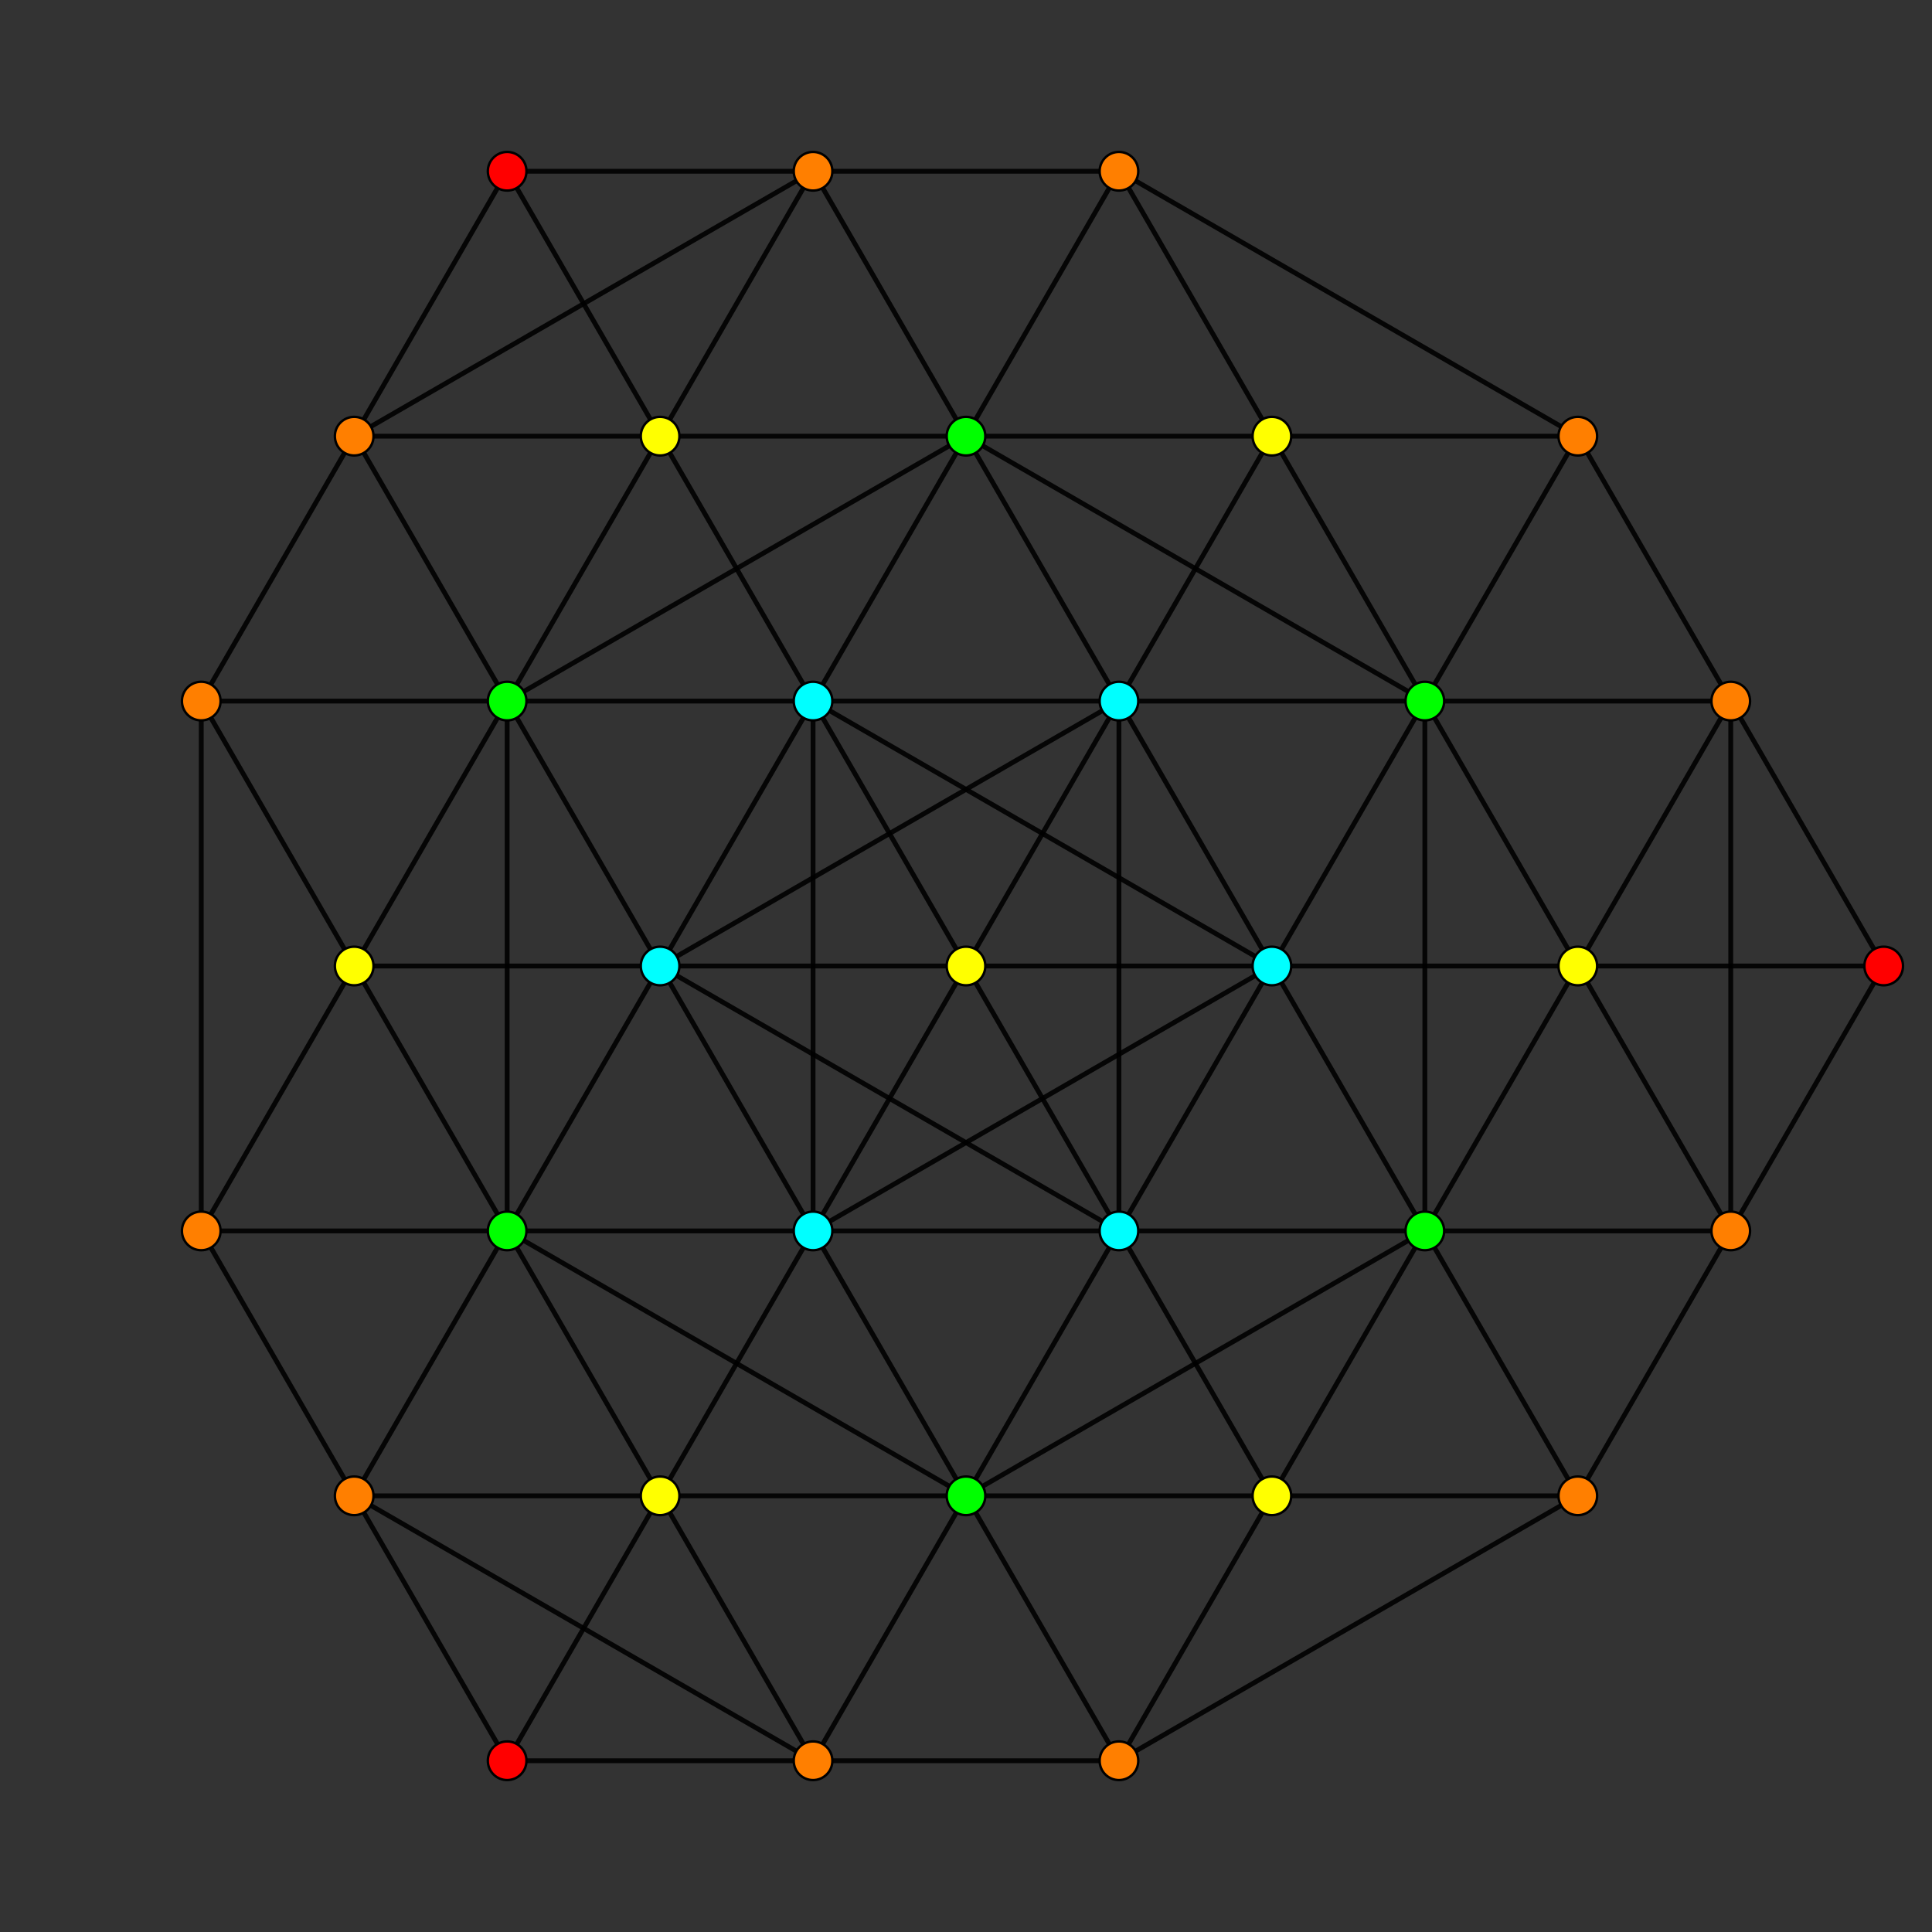 <?xml version="1.0" encoding="UTF-8" standalone="no"?>
<svg
xmlns="http://www.w3.org/2000/svg"
version="1.0"
width="1600" height="1600"
id="8-simplex_t036_A2.svg">
<rect width="100%" height="100%" fill="#333333" stroke="none"/>
<g style="stroke:#000000;stroke-width:4.0;stroke-opacity:0.90;">
<line x1="1053.333" y1="800.000" x2="1053.333" y2="800.000"/>
<line x1="1053.333" y1="800.000" x2="1180.000" y2="1019.393"/>
<line x1="1053.333" y1="800.000" x2="1180.000" y2="580.607"/>
<line x1="1053.333" y1="800.000" x2="673.333" y2="1019.393"/>
<line x1="1053.333" y1="800.000" x2="673.333" y2="580.607"/>
<line x1="1053.333" y1="800.000" x2="800.000" y2="800.000"/>
<line x1="1180.000" y1="1019.393" x2="1180.000" y2="1019.393"/>
<line x1="1180.000" y1="1019.393" x2="1306.667" y2="1238.786"/>
<line x1="1180.000" y1="1019.393" x2="1180.000" y2="580.607"/>
<line x1="1180.000" y1="1019.393" x2="1306.667" y2="800.000"/>
<line x1="1180.000" y1="1019.393" x2="800.000" y2="1238.786"/>
<line x1="1180.000" y1="1019.393" x2="926.667" y2="1019.393"/>
<line x1="1306.667" y1="1238.786" x2="1306.667" y2="1238.786"/>
<line x1="1306.667" y1="1238.786" x2="1433.333" y2="1019.393"/>
<line x1="1306.667" y1="1238.786" x2="926.667" y2="1458.179"/>
<line x1="1306.667" y1="1238.786" x2="1053.333" y2="1238.786"/>
<line x1="1180.000" y1="580.607" x2="1180.000" y2="580.607"/>
<line x1="1180.000" y1="580.607" x2="1306.667" y2="800.000"/>
<line x1="1180.000" y1="580.607" x2="1306.667" y2="361.214"/>
<line x1="1180.000" y1="580.607" x2="800.000" y2="361.214"/>
<line x1="1180.000" y1="580.607" x2="926.667" y2="580.607"/>
<line x1="1306.667" y1="800.000" x2="1306.667" y2="800.000"/>
<line x1="1306.667" y1="800.000" x2="1433.333" y2="1019.393"/>
<line x1="1306.667" y1="800.000" x2="1433.333" y2="580.607"/>
<line x1="1306.667" y1="800.000" x2="1053.333" y2="800.000"/>
<line x1="1433.333" y1="1019.393" x2="1433.333" y2="1019.393"/>
<line x1="1433.333" y1="1019.393" x2="1433.333" y2="580.607"/>
<line x1="1433.333" y1="1019.393" x2="1560.000" y2="800.000"/>
<line x1="1433.333" y1="1019.393" x2="1180.000" y2="1019.393"/>
<line x1="1306.667" y1="361.214" x2="1306.667" y2="361.214"/>
<line x1="1306.667" y1="361.214" x2="1433.333" y2="580.607"/>
<line x1="1306.667" y1="361.214" x2="926.667" y2="141.821"/>
<line x1="1306.667" y1="361.214" x2="1053.333" y2="361.214"/>
<line x1="1433.333" y1="580.607" x2="1433.333" y2="580.607"/>
<line x1="1433.333" y1="580.607" x2="1560.000" y2="800.000"/>
<line x1="1433.333" y1="580.607" x2="1180.000" y2="580.607"/>
<line x1="1560.000" y1="800.000" x2="1560.000" y2="800.000"/>
<line x1="1560.000" y1="800.000" x2="1306.667" y2="800.000"/>
<line x1="673.333" y1="1019.393" x2="673.333" y2="1019.393"/>
<line x1="673.333" y1="1019.393" x2="800.000" y2="1238.786"/>
<line x1="673.333" y1="1019.393" x2="673.333" y2="580.607"/>
<line x1="673.333" y1="1019.393" x2="800.000" y2="800.000"/>
<line x1="673.333" y1="1019.393" x2="420.000" y2="1019.393"/>
<line x1="800.000" y1="1238.786" x2="800.000" y2="1238.786"/>
<line x1="800.000" y1="1238.786" x2="926.667" y2="1458.179"/>
<line x1="800.000" y1="1238.786" x2="926.667" y2="1019.393"/>
<line x1="800.000" y1="1238.786" x2="420.000" y2="1019.393"/>
<line x1="800.000" y1="1238.786" x2="546.667" y2="1238.786"/>
<line x1="926.667" y1="1458.179" x2="926.667" y2="1458.179"/>
<line x1="926.667" y1="1458.179" x2="1053.333" y2="1238.786"/>
<line x1="926.667" y1="1458.179" x2="673.333" y2="1458.179"/>
<line x1="673.333" y1="580.607" x2="673.333" y2="580.607"/>
<line x1="673.333" y1="580.607" x2="800.000" y2="800.000"/>
<line x1="673.333" y1="580.607" x2="800.000" y2="361.214"/>
<line x1="673.333" y1="580.607" x2="420.000" y2="580.607"/>
<line x1="800.000" y1="800.000" x2="800.000" y2="800.000"/>
<line x1="800.000" y1="800.000" x2="926.667" y2="1019.393"/>
<line x1="800.000" y1="800.000" x2="926.667" y2="580.607"/>
<line x1="800.000" y1="800.000" x2="546.667" y2="800.000"/>
<line x1="926.667" y1="1019.393" x2="926.667" y2="1019.393"/>
<line x1="926.667" y1="1019.393" x2="1053.333" y2="1238.786"/>
<line x1="926.667" y1="1019.393" x2="926.667" y2="580.607"/>
<line x1="926.667" y1="1019.393" x2="1053.333" y2="800.000"/>
<line x1="926.667" y1="1019.393" x2="546.667" y2="800.000"/>
<line x1="926.667" y1="1019.393" x2="673.333" y2="1019.393"/>
<line x1="1053.333" y1="1238.786" x2="1053.333" y2="1238.786"/>
<line x1="1053.333" y1="1238.786" x2="1180.000" y2="1019.393"/>
<line x1="1053.333" y1="1238.786" x2="800.000" y2="1238.786"/>
<line x1="800.000" y1="361.214" x2="800.000" y2="361.214"/>
<line x1="800.000" y1="361.214" x2="926.667" y2="580.607"/>
<line x1="800.000" y1="361.214" x2="926.667" y2="141.821"/>
<line x1="800.000" y1="361.214" x2="420.000" y2="580.607"/>
<line x1="800.000" y1="361.214" x2="546.667" y2="361.214"/>
<line x1="926.667" y1="580.607" x2="926.667" y2="580.607"/>
<line x1="926.667" y1="580.607" x2="1053.333" y2="800.000"/>
<line x1="926.667" y1="580.607" x2="1053.333" y2="361.214"/>
<line x1="926.667" y1="580.607" x2="546.667" y2="800.000"/>
<line x1="926.667" y1="580.607" x2="673.333" y2="580.607"/>
<line x1="926.667" y1="141.821" x2="926.667" y2="141.821"/>
<line x1="926.667" y1="141.821" x2="1053.333" y2="361.214"/>
<line x1="926.667" y1="141.821" x2="673.333" y2="141.821"/>
<line x1="1053.333" y1="361.214" x2="1053.333" y2="361.214"/>
<line x1="1053.333" y1="361.214" x2="1180.000" y2="580.607"/>
<line x1="1053.333" y1="361.214" x2="800.000" y2="361.214"/>
<line x1="420.000" y1="1019.393" x2="420.000" y2="1019.393"/>
<line x1="420.000" y1="1019.393" x2="546.667" y2="1238.786"/>
<line x1="420.000" y1="1019.393" x2="420.000" y2="580.607"/>
<line x1="420.000" y1="1019.393" x2="546.667" y2="800.000"/>
<line x1="420.000" y1="1019.393" x2="166.667" y2="1019.393"/>
<line x1="546.667" y1="1238.786" x2="546.667" y2="1238.786"/>
<line x1="546.667" y1="1238.786" x2="673.333" y2="1458.179"/>
<line x1="546.667" y1="1238.786" x2="673.333" y2="1019.393"/>
<line x1="546.667" y1="1238.786" x2="293.333" y2="1238.786"/>
<line x1="673.333" y1="1458.179" x2="673.333" y2="1458.179"/>
<line x1="673.333" y1="1458.179" x2="800.000" y2="1238.786"/>
<line x1="673.333" y1="1458.179" x2="293.333" y2="1238.786"/>
<line x1="673.333" y1="1458.179" x2="420.000" y2="1458.179"/>
<line x1="420.000" y1="580.607" x2="420.000" y2="580.607"/>
<line x1="420.000" y1="580.607" x2="546.667" y2="800.000"/>
<line x1="420.000" y1="580.607" x2="546.667" y2="361.214"/>
<line x1="420.000" y1="580.607" x2="166.667" y2="580.607"/>
<line x1="546.667" y1="800.000" x2="546.667" y2="800.000"/>
<line x1="546.667" y1="800.000" x2="673.333" y2="1019.393"/>
<line x1="546.667" y1="800.000" x2="673.333" y2="580.607"/>
<line x1="546.667" y1="800.000" x2="293.333" y2="800.000"/>
<line x1="546.667" y1="361.214" x2="546.667" y2="361.214"/>
<line x1="546.667" y1="361.214" x2="673.333" y2="580.607"/>
<line x1="546.667" y1="361.214" x2="673.333" y2="141.821"/>
<line x1="546.667" y1="361.214" x2="293.333" y2="361.214"/>
<line x1="673.333" y1="141.821" x2="673.333" y2="141.821"/>
<line x1="673.333" y1="141.821" x2="800.000" y2="361.214"/>
<line x1="673.333" y1="141.821" x2="293.333" y2="361.214"/>
<line x1="673.333" y1="141.821" x2="420.000" y2="141.821"/>
<line x1="166.667" y1="1019.393" x2="166.667" y2="1019.393"/>
<line x1="166.667" y1="1019.393" x2="293.333" y2="1238.786"/>
<line x1="166.667" y1="1019.393" x2="166.667" y2="580.607"/>
<line x1="166.667" y1="1019.393" x2="293.333" y2="800.000"/>
<line x1="293.333" y1="1238.786" x2="293.333" y2="1238.786"/>
<line x1="293.333" y1="1238.786" x2="420.000" y2="1458.179"/>
<line x1="293.333" y1="1238.786" x2="420.000" y2="1019.393"/>
<line x1="420.000" y1="1458.179" x2="420.000" y2="1458.179"/>
<line x1="420.000" y1="1458.179" x2="546.667" y2="1238.786"/>
<line x1="166.667" y1="580.607" x2="166.667" y2="580.607"/>
<line x1="166.667" y1="580.607" x2="293.333" y2="800.000"/>
<line x1="166.667" y1="580.607" x2="293.333" y2="361.214"/>
<line x1="293.333" y1="800.000" x2="293.333" y2="800.000"/>
<line x1="293.333" y1="800.000" x2="420.000" y2="1019.393"/>
<line x1="293.333" y1="800.000" x2="420.000" y2="580.607"/>
<line x1="293.333" y1="361.214" x2="293.333" y2="361.214"/>
<line x1="293.333" y1="361.214" x2="420.000" y2="580.607"/>
<line x1="293.333" y1="361.214" x2="420.000" y2="141.821"/>
<line x1="420.000" y1="141.821" x2="420.000" y2="141.821"/>
<line x1="420.000" y1="141.821" x2="546.667" y2="361.214"/>
</g>
<g style="stroke:#000000;stroke-width:2.0;fill:#ff0000">
<circle cx="1560.000" cy="800.000" r="16.0"/>
<circle cx="420.000" cy="1458.179" r="16.0"/>
<circle cx="420.000" cy="141.821" r="16.0"/>
</g>
<g style="stroke:#000000;stroke-width:2.0;fill:#ff7f00">
<circle cx="1306.667" cy="1238.786" r="16.0"/>
<circle cx="1433.333" cy="1019.393" r="16.0"/>
<circle cx="1306.667" cy="361.214" r="16.0"/>
<circle cx="1433.333" cy="580.607" r="16.0"/>
<circle cx="926.667" cy="1458.179" r="16.0"/>
<circle cx="926.667" cy="141.821" r="16.0"/>
<circle cx="673.333" cy="1458.179" r="16.0"/>
<circle cx="673.333" cy="141.821" r="16.0"/>
<circle cx="166.667" cy="1019.393" r="16.0"/>
<circle cx="293.333" cy="1238.786" r="16.0"/>
<circle cx="166.667" cy="580.607" r="16.0"/>
<circle cx="293.333" cy="361.214" r="16.0"/>
</g>
<g style="stroke:#000000;stroke-width:2.0;fill:#ffff00">
<circle cx="1306.667" cy="800.000" r="16.0"/>
<circle cx="800.000" cy="800.000" r="16.0"/>
<circle cx="1053.333" cy="1238.786" r="16.0"/>
<circle cx="1053.333" cy="361.214" r="16.0"/>
<circle cx="546.667" cy="1238.786" r="16.0"/>
<circle cx="546.667" cy="361.214" r="16.0"/>
<circle cx="293.333" cy="800.000" r="16.0"/>
</g>
<g style="stroke:#000000;stroke-width:2.0;fill:#00ff00">
<circle cx="1180.000" cy="1019.393" r="16.0"/>
<circle cx="1180.000" cy="580.607" r="16.0"/>
<circle cx="800.000" cy="1238.786" r="16.0"/>
<circle cx="800.000" cy="361.214" r="16.0"/>
<circle cx="420.000" cy="1019.393" r="16.0"/>
<circle cx="420.000" cy="580.607" r="16.0"/>
</g>
<g style="stroke:#000000;stroke-width:2.0;fill:#00ffff">
<circle cx="1053.333" cy="800.000" r="16.0"/>
<circle cx="673.333" cy="1019.393" r="16.0"/>
<circle cx="673.333" cy="580.607" r="16.0"/>
<circle cx="926.667" cy="1019.393" r="16.0"/>
<circle cx="926.667" cy="580.607" r="16.0"/>
<circle cx="546.667" cy="800.000" r="16.0"/>
</g>
</svg>
